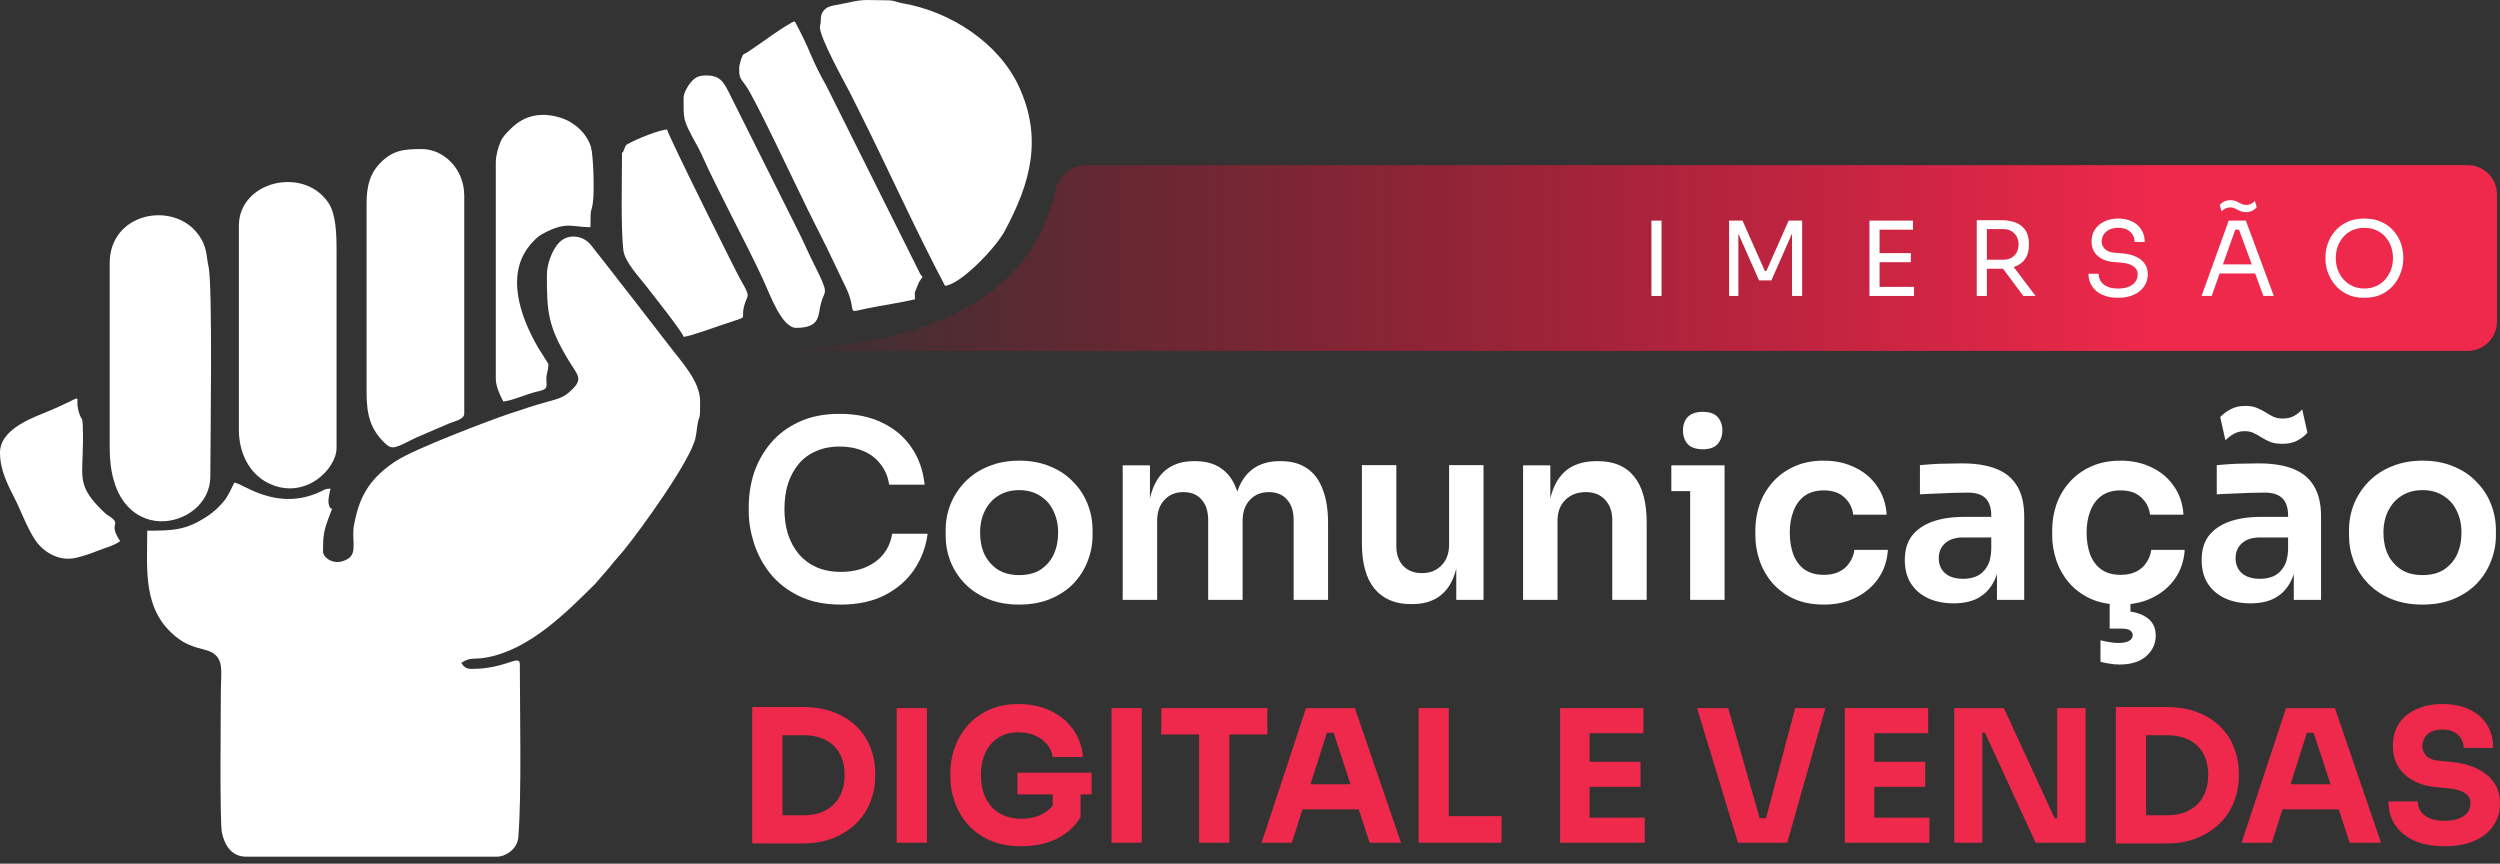 <svg xmlns="http://www.w3.org/2000/svg" width="275" height="95" viewBox="0 0 275 95" fill="none"><rect x="0" y="0" width="275" height="95" fill="#333333" stroke="none"/><path d="M116.044 21.077C116.399 19.449 117.761 18.166 119.428 18.166H271.451C273.227 18.166 274.667 19.606 274.667 21.383V35.387C274.667 37.163 273.227 38.603 271.451 38.603H82.219C98.006 38.603 113.042 34.864 116.044 21.077Z" fill="url(#paint0_linear_6008_1247)"></path><path d="M181.656 32.555V24.267H182.769V32.555H181.656Z" fill="white"></path><path d="M190.199 32.555V24.267H191.675L194.128 29.796H194.309L196.75 24.267H198.238V32.555H197.125V25.482L197.205 25.504L194.854 30.841H193.492L191.13 25.504L191.221 25.482V32.555H190.199Z" fill="white"></path><path d="M205.64 32.555V24.267H206.752V32.555H205.64ZM206.525 32.555V31.556H210.545V32.555H206.525ZM206.525 28.842V27.843H210.193V28.842H206.525ZM206.525 25.266V24.267H210.431V25.266H206.525Z" fill="white"></path><path d="M217.443 32.555V24.221H218.556V32.555H217.443ZM222.564 32.555L219.816 28.865H221.122L223.915 32.555H222.564ZM218.136 29.558V28.57H220.361C220.709 28.57 221.008 28.498 221.258 28.354C221.508 28.21 221.701 28.013 221.837 27.764C221.973 27.506 222.042 27.215 222.042 26.889C222.042 26.564 221.973 26.276 221.837 26.026C221.701 25.769 221.508 25.569 221.258 25.425C221.008 25.273 220.709 25.198 220.361 25.198H218.136V24.221H220.157C220.762 24.221 221.292 24.312 221.746 24.494C222.201 24.675 222.552 24.956 222.802 25.334C223.052 25.712 223.177 26.201 223.177 26.799V26.98C223.177 27.578 223.048 28.066 222.791 28.445C222.541 28.823 222.189 29.103 221.735 29.285C221.288 29.467 220.762 29.558 220.157 29.558H218.136Z" fill="white"></path><path d="M232.991 32.759C232.302 32.759 231.716 32.646 231.231 32.419C230.747 32.192 230.376 31.878 230.119 31.476C229.861 31.075 229.732 30.621 229.732 30.114H230.845C230.845 30.364 230.91 30.613 231.038 30.863C231.174 31.113 231.398 31.321 231.708 31.488C232.026 31.654 232.454 31.738 232.991 31.738C233.491 31.738 233.899 31.666 234.217 31.522C234.535 31.37 234.77 31.177 234.921 30.943C235.073 30.701 235.148 30.439 235.148 30.159C235.148 29.819 235.001 29.539 234.705 29.319C234.41 29.092 233.979 28.952 233.411 28.899L232.491 28.82C231.757 28.759 231.171 28.532 230.732 28.138C230.293 27.745 230.073 27.226 230.073 26.583C230.073 26.076 230.194 25.633 230.436 25.254C230.686 24.876 231.031 24.581 231.47 24.369C231.909 24.149 232.42 24.04 233.002 24.04C233.578 24.04 234.085 24.145 234.524 24.358C234.963 24.569 235.303 24.868 235.546 25.254C235.795 25.633 235.92 26.087 235.92 26.617H234.808C234.808 26.352 234.743 26.102 234.615 25.868C234.494 25.633 234.301 25.44 234.036 25.288C233.771 25.137 233.426 25.061 233.002 25.061C232.594 25.061 232.253 25.133 231.981 25.277C231.716 25.421 231.515 25.61 231.379 25.845C231.25 26.072 231.186 26.318 231.186 26.583C231.186 26.886 231.303 27.154 231.538 27.389C231.772 27.624 232.121 27.76 232.582 27.798L233.502 27.877C234.07 27.923 234.558 28.044 234.967 28.241C235.383 28.43 235.701 28.687 235.92 29.013C236.147 29.331 236.261 29.713 236.261 30.159C236.261 30.666 236.125 31.117 235.852 31.51C235.58 31.904 235.197 32.211 234.705 32.43C234.213 32.65 233.642 32.759 232.991 32.759Z" fill="white"></path><path d="M242.172 32.555L245.158 24.267H247.043L250.119 32.555H248.973L246.191 24.993L246.736 25.266H245.396L245.975 24.993L243.284 32.555H242.172ZM243.954 30.08L244.329 29.081H247.905L248.28 30.08H243.954ZM247.065 23.336C246.861 23.336 246.683 23.309 246.532 23.256C246.388 23.203 246.255 23.143 246.134 23.075C246.013 23.006 245.888 22.946 245.76 22.893C245.638 22.84 245.491 22.813 245.317 22.813C245.135 22.813 244.957 22.855 244.783 22.938C244.617 23.014 244.48 23.124 244.374 23.267L244.17 22.564C244.276 22.412 244.431 22.284 244.636 22.177C244.84 22.072 245.075 22.019 245.339 22.019C245.544 22.019 245.718 22.045 245.862 22.098C246.013 22.151 246.149 22.212 246.27 22.28C246.392 22.348 246.516 22.408 246.645 22.461C246.774 22.514 246.921 22.541 247.088 22.541C247.27 22.541 247.444 22.503 247.61 22.427C247.784 22.344 247.924 22.23 248.03 22.087L248.235 22.791C248.121 22.942 247.962 23.071 247.758 23.177C247.561 23.283 247.33 23.336 247.065 23.336Z" fill="white"></path><path d="M260.082 32.759C259.34 32.759 258.7 32.627 258.163 32.362C257.625 32.097 257.183 31.749 256.834 31.317C256.486 30.886 256.225 30.424 256.051 29.932C255.884 29.44 255.801 28.967 255.801 28.513V28.263C255.801 27.771 255.888 27.275 256.062 26.776C256.236 26.276 256.501 25.822 256.857 25.413C257.213 24.997 257.656 24.664 258.186 24.414C258.723 24.165 259.355 24.04 260.082 24.04C260.808 24.04 261.437 24.165 261.966 24.414C262.504 24.664 262.95 24.997 263.306 25.413C263.662 25.822 263.927 26.276 264.101 26.776C264.275 27.275 264.362 27.771 264.362 28.263V28.513C264.362 28.967 264.275 29.44 264.101 29.932C263.934 30.424 263.677 30.886 263.329 31.317C262.981 31.749 262.538 32.097 262 32.362C261.463 32.627 260.823 32.759 260.082 32.759ZM260.082 31.738C260.566 31.738 261.001 31.647 261.387 31.465C261.781 31.283 262.114 31.037 262.386 30.727C262.659 30.409 262.867 30.053 263.011 29.66C263.155 29.259 263.227 28.838 263.227 28.399C263.227 27.938 263.155 27.506 263.011 27.105C262.867 26.704 262.659 26.352 262.386 26.049C262.114 25.739 261.781 25.497 261.387 25.323C261.001 25.148 260.566 25.061 260.082 25.061C259.597 25.061 259.158 25.148 258.765 25.323C258.379 25.497 258.049 25.739 257.777 26.049C257.504 26.352 257.296 26.704 257.152 27.105C257.008 27.506 256.937 27.938 256.937 28.399C256.937 28.838 257.008 29.259 257.152 29.66C257.296 30.053 257.504 30.409 257.777 30.727C258.049 31.037 258.379 31.283 258.765 31.465C259.158 31.647 259.597 31.738 260.082 31.738Z" fill="white"></path><path d="M92.501 66.504C90.702 66.504 89.158 66.186 87.868 65.55C86.579 64.914 85.525 64.088 84.707 63.07C83.908 62.053 83.318 60.945 82.936 59.746C82.555 58.547 82.364 57.394 82.364 56.285V55.686C82.364 54.451 82.555 53.233 82.936 52.035C83.336 50.836 83.944 49.745 84.762 48.765C85.579 47.784 86.615 47.002 87.868 46.421C89.14 45.822 90.639 45.522 92.365 45.522C94.163 45.522 95.725 45.849 97.051 46.503C98.396 47.139 99.467 48.047 100.267 49.228C101.066 50.39 101.547 51.753 101.711 53.315H97.814C97.669 52.407 97.342 51.644 96.833 51.026C96.343 50.39 95.716 49.918 94.953 49.609C94.19 49.282 93.327 49.119 92.365 49.119C91.383 49.119 90.511 49.291 89.749 49.636C88.986 49.964 88.35 50.436 87.841 51.053C87.332 51.671 86.942 52.398 86.669 53.233C86.415 54.069 86.288 54.996 86.288 56.013C86.288 56.994 86.415 57.902 86.669 58.738C86.942 59.573 87.341 60.309 87.868 60.945C88.395 61.563 89.04 62.044 89.803 62.389C90.584 62.734 91.483 62.907 92.501 62.907C93.99 62.907 95.244 62.544 96.261 61.817C97.297 61.072 97.923 60.037 98.141 58.711H102.038C101.856 60.127 101.375 61.426 100.594 62.607C99.813 63.788 98.741 64.733 97.378 65.441C96.016 66.15 94.39 66.504 92.501 66.504Z" fill="white"></path><path d="M112.116 66.504C110.808 66.504 109.654 66.295 108.655 65.877C107.656 65.459 106.811 64.896 106.121 64.188C105.43 63.461 104.904 62.644 104.54 61.735C104.195 60.827 104.022 59.882 104.022 58.901V58.329C104.022 57.312 104.204 56.349 104.567 55.441C104.949 54.514 105.485 53.697 106.175 52.988C106.884 52.261 107.737 51.698 108.737 51.299C109.736 50.881 110.862 50.672 112.116 50.672C113.369 50.672 114.495 50.881 115.494 51.299C116.494 51.698 117.338 52.261 118.029 52.988C118.737 53.697 119.273 54.514 119.636 55.441C120 56.349 120.181 57.312 120.181 58.329V58.901C120.181 59.882 120 60.827 119.636 61.735C119.291 62.644 118.773 63.461 118.083 64.188C117.393 64.896 116.548 65.459 115.549 65.877C114.55 66.295 113.405 66.504 112.116 66.504ZM112.116 63.261C113.042 63.261 113.823 63.061 114.459 62.662C115.095 62.244 115.576 61.69 115.903 60.999C116.23 60.291 116.394 59.492 116.394 58.602C116.394 57.693 116.221 56.894 115.876 56.204C115.549 55.495 115.058 54.941 114.404 54.541C113.769 54.124 113.006 53.915 112.116 53.915C111.225 53.915 110.453 54.124 109.799 54.541C109.164 54.941 108.673 55.495 108.328 56.204C107.983 56.894 107.81 57.693 107.81 58.602C107.81 59.492 107.974 60.291 108.301 60.999C108.646 61.69 109.136 62.244 109.772 62.662C110.408 63.061 111.189 63.261 112.116 63.261Z" fill="white"></path><path d="M123.498 65.986V51.19H126.495V57.539H126.223C126.223 56.049 126.414 54.805 126.795 53.806C127.177 52.788 127.74 52.025 128.485 51.517C129.247 50.99 130.192 50.727 131.318 50.727H131.482C132.626 50.727 133.571 50.99 134.316 51.517C135.079 52.025 135.642 52.788 136.005 53.806C136.387 54.805 136.578 56.049 136.578 57.539H135.624C135.624 56.049 135.815 54.805 136.196 53.806C136.596 52.788 137.168 52.025 137.913 51.517C138.676 50.99 139.62 50.727 140.747 50.727H140.91C142.055 50.727 143.008 50.99 143.771 51.517C144.534 52.025 145.107 52.788 145.488 53.806C145.888 54.805 146.088 56.049 146.088 57.539V65.986H142.3V57.185C142.3 56.258 142.064 55.522 141.591 54.977C141.119 54.414 140.447 54.133 139.575 54.133C138.703 54.133 138.004 54.423 137.477 55.005C136.95 55.568 136.687 56.331 136.687 57.294V65.986H132.899V57.185C132.899 56.258 132.663 55.522 132.19 54.977C131.718 54.414 131.046 54.133 130.174 54.133C129.302 54.133 128.603 54.423 128.076 55.005C127.549 55.568 127.286 56.331 127.286 57.294V65.986H123.498Z" fill="white"></path><path d="M155.176 66.449C153.469 66.449 152.143 65.886 151.198 64.76C150.271 63.634 149.808 61.962 149.808 59.746V51.163H153.596V60.073C153.596 60.981 153.85 61.708 154.359 62.253C154.867 62.78 155.558 63.043 156.43 63.043C157.302 63.043 158.01 62.762 158.555 62.199C159.118 61.635 159.4 60.872 159.4 59.91V51.163H163.188V65.986H160.19V59.691H160.49C160.49 61.181 160.299 62.425 159.918 63.425C159.536 64.424 158.964 65.178 158.201 65.686C157.438 66.195 156.484 66.449 155.34 66.449H155.176Z" fill="white"></path><path d="M167.539 65.986V51.19H170.536V57.539H170.263C170.263 56.031 170.463 54.778 170.863 53.778C171.263 52.761 171.853 51.998 172.634 51.489C173.433 50.981 174.424 50.727 175.604 50.727H175.768C177.53 50.727 178.865 51.299 179.773 52.443C180.682 53.569 181.136 55.259 181.136 57.512V65.986H177.348V57.185C177.348 56.276 177.085 55.541 176.558 54.977C176.049 54.414 175.341 54.133 174.433 54.133C173.506 54.133 172.752 54.423 172.171 55.005C171.608 55.568 171.326 56.331 171.326 57.294V65.986H167.539Z" fill="white"></path><path d="M185.916 65.986V51.19H189.704V65.986H185.916ZM183.846 54.024V51.19H189.704V54.024H183.846ZM187.306 49.419C186.561 49.419 186.007 49.228 185.644 48.846C185.299 48.447 185.126 47.947 185.126 47.348C185.126 46.748 185.299 46.258 185.644 45.876C186.007 45.495 186.561 45.304 187.306 45.304C188.051 45.304 188.596 45.495 188.941 45.876C189.286 46.258 189.459 46.748 189.459 47.348C189.459 47.947 189.286 48.447 188.941 48.846C188.596 49.228 188.051 49.419 187.306 49.419Z" fill="white"></path><path d="M200.636 66.504C199.347 66.504 198.229 66.286 197.285 65.85C196.358 65.414 195.577 64.833 194.941 64.106C194.324 63.379 193.86 62.562 193.552 61.654C193.243 60.745 193.088 59.819 193.088 58.874V58.356C193.088 57.357 193.243 56.403 193.552 55.495C193.879 54.569 194.36 53.751 194.996 53.043C195.632 52.316 196.413 51.744 197.339 51.326C198.284 50.89 199.374 50.672 200.609 50.672C201.899 50.672 203.053 50.926 204.07 51.435C205.087 51.925 205.896 52.616 206.495 53.506C207.113 54.396 207.458 55.432 207.531 56.612H203.852C203.761 55.849 203.434 55.214 202.871 54.705C202.326 54.196 201.572 53.942 200.609 53.942C199.774 53.942 199.074 54.142 198.511 54.541C197.966 54.941 197.557 55.495 197.285 56.204C197.012 56.894 196.876 57.693 196.876 58.602C196.876 59.474 197.003 60.264 197.258 60.972C197.53 61.681 197.939 62.235 198.484 62.635C199.047 63.034 199.764 63.234 200.636 63.234C201.29 63.234 201.854 63.116 202.326 62.88C202.798 62.644 203.171 62.316 203.443 61.899C203.734 61.481 203.915 61.009 203.988 60.482H207.667C207.594 61.681 207.24 62.734 206.604 63.643C205.986 64.533 205.16 65.232 204.124 65.741C203.107 66.249 201.944 66.504 200.636 66.504Z" fill="white"></path><path d="M219.666 65.986V61.599H219.039V56.721C219.039 55.867 218.83 55.232 218.413 54.814C217.995 54.396 217.35 54.187 216.478 54.187C216.024 54.187 215.479 54.196 214.843 54.214C214.207 54.233 213.562 54.26 212.908 54.296C212.272 54.314 211.7 54.342 211.192 54.378V51.163C211.609 51.126 212.082 51.09 212.608 51.053C213.135 51.017 213.671 50.999 214.216 50.999C214.779 50.981 215.306 50.972 215.797 50.972C217.323 50.972 218.585 51.172 219.584 51.571C220.602 51.971 221.365 52.598 221.873 53.451C222.4 54.305 222.663 55.422 222.663 56.803V65.986H219.666ZM214.897 66.368C213.826 66.368 212.881 66.177 212.064 65.795C211.264 65.414 210.637 64.869 210.183 64.16C209.747 63.452 209.529 62.598 209.529 61.599C209.529 60.509 209.793 59.619 210.32 58.928C210.865 58.238 211.618 57.721 212.581 57.375C213.562 57.03 214.707 56.858 216.015 56.858H219.448V59.119H215.96C215.088 59.119 214.416 59.337 213.944 59.773C213.49 60.191 213.262 60.736 213.262 61.408C213.262 62.08 213.49 62.625 213.944 63.043C214.416 63.461 215.088 63.67 215.96 63.67C216.487 63.67 216.968 63.579 217.404 63.397C217.859 63.198 218.231 62.871 218.522 62.416C218.83 61.944 219.003 61.308 219.039 60.509L219.966 61.572C219.875 62.607 219.621 63.479 219.203 64.188C218.803 64.896 218.24 65.441 217.513 65.823C216.805 66.186 215.933 66.368 214.897 66.368Z" fill="white"></path><path d="M233.288 66.504C231.998 66.504 230.881 66.286 229.936 65.85C229.01 65.414 228.228 64.833 227.593 64.106C226.975 63.379 226.512 62.562 226.203 61.654C225.894 60.745 225.74 59.819 225.74 58.874V58.356C225.74 57.357 225.894 56.403 226.203 55.495C226.53 54.569 227.011 53.751 227.647 53.043C228.283 52.316 229.064 51.744 229.991 51.326C230.935 50.89 232.025 50.672 233.261 50.672C234.55 50.672 235.704 50.926 236.721 51.435C237.738 51.925 238.547 52.616 239.146 53.506C239.764 54.396 240.109 55.432 240.182 56.612H236.503C236.412 55.849 236.085 55.214 235.522 54.705C234.977 54.196 234.223 53.942 233.261 53.942C232.425 53.942 231.725 54.142 231.162 54.541C230.617 54.941 230.209 55.495 229.936 56.204C229.664 56.894 229.527 57.693 229.527 58.602C229.527 59.474 229.655 60.264 229.909 60.972C230.181 61.681 230.59 62.235 231.135 62.635C231.698 63.034 232.416 63.234 233.288 63.234C233.942 63.234 234.505 63.116 234.977 62.88C235.45 62.644 235.822 62.316 236.094 61.899C236.385 61.481 236.567 61.009 236.639 60.482H240.318C240.245 61.681 239.891 62.734 239.255 63.643C238.638 64.533 237.811 65.232 236.776 65.741C235.758 66.249 234.596 66.504 233.288 66.504ZM233.152 73.098C232.752 73.098 232.361 73.062 231.98 72.989C231.616 72.935 231.308 72.871 231.053 72.799V70.428C231.308 70.5 231.607 70.564 231.953 70.618C232.316 70.691 232.67 70.728 233.015 70.728C233.56 70.728 233.96 70.646 234.214 70.482C234.469 70.337 234.596 70.137 234.596 69.883C234.596 69.647 234.496 69.465 234.296 69.338C234.114 69.211 233.796 69.147 233.342 69.147H232.062V65.659H234.35V68.33L232.934 67.212H233.342C234.505 67.212 235.422 67.439 236.094 67.894C236.785 68.348 237.13 69.02 237.13 69.91C237.13 70.8 236.785 71.554 236.094 72.172C235.404 72.789 234.423 73.098 233.152 73.098Z" fill="white"></path><path d="M252.317 65.986V61.599H251.691V56.721C251.691 55.867 251.482 55.232 251.064 54.814C250.646 54.396 250.001 54.187 249.129 54.187C248.675 54.187 248.13 54.196 247.494 54.214C246.858 54.233 246.214 54.26 245.56 54.296C244.924 54.314 244.351 54.342 243.843 54.378V51.163C244.261 51.126 244.733 51.09 245.26 51.053C245.787 51.017 246.323 50.999 246.867 50.999C247.431 50.981 247.957 50.972 248.448 50.972C249.974 50.972 251.236 51.172 252.236 51.571C253.253 51.971 254.016 52.598 254.525 53.451C255.051 54.305 255.315 55.422 255.315 56.803V65.986H252.317ZM247.549 66.368C246.477 66.368 245.532 66.177 244.715 65.795C243.915 65.414 243.289 64.869 242.835 64.16C242.399 63.452 242.181 62.598 242.181 61.599C242.181 60.509 242.444 59.619 242.971 58.928C243.516 58.238 244.27 57.721 245.233 57.375C246.214 57.03 247.358 56.858 248.666 56.858H252.099V59.119H248.611C247.739 59.119 247.067 59.337 246.595 59.773C246.141 60.191 245.914 60.736 245.914 61.408C245.914 62.08 246.141 62.625 246.595 63.043C247.067 63.461 247.739 63.67 248.611 63.67C249.138 63.67 249.62 63.579 250.056 63.397C250.51 63.198 250.882 62.871 251.173 62.416C251.482 61.944 251.654 61.308 251.691 60.509L252.617 61.572C252.526 62.607 252.272 63.479 251.854 64.188C251.454 64.896 250.891 65.441 250.165 65.823C249.456 66.186 248.584 66.368 247.549 66.368ZM251.064 48.819C250.555 48.819 250.119 48.755 249.756 48.628C249.411 48.483 249.093 48.319 248.802 48.138C248.53 47.956 248.239 47.793 247.93 47.647C247.64 47.502 247.303 47.429 246.922 47.429C246.468 47.429 246.068 47.529 245.723 47.729C245.378 47.911 245.069 48.147 244.797 48.438L244.224 45.876C244.533 45.549 244.906 45.268 245.342 45.031C245.796 44.777 246.332 44.65 246.949 44.65C247.476 44.65 247.912 44.723 248.257 44.868C248.602 45.013 248.92 45.177 249.211 45.358C249.502 45.54 249.792 45.703 250.083 45.849C250.374 45.976 250.719 46.04 251.118 46.04C251.573 46.04 251.972 45.949 252.317 45.767C252.681 45.567 252.99 45.322 253.244 45.031L253.816 47.593C253.525 47.938 253.153 48.229 252.699 48.465C252.245 48.701 251.7 48.819 251.064 48.819Z" fill="white"></path><path d="M266.484 66.504C265.176 66.504 264.023 66.295 263.023 65.877C262.024 65.459 261.179 64.896 260.489 64.188C259.799 63.461 259.272 62.644 258.909 61.735C258.564 60.827 258.391 59.882 258.391 58.901V58.329C258.391 57.312 258.573 56.349 258.936 55.441C259.317 54.514 259.853 53.697 260.544 52.988C261.252 52.261 262.106 51.698 263.105 51.299C264.104 50.881 265.231 50.672 266.484 50.672C267.737 50.672 268.864 50.881 269.863 51.299C270.862 51.698 271.707 52.261 272.397 52.988C273.106 53.697 273.642 54.514 274.005 55.441C274.368 56.349 274.55 57.312 274.55 58.329V58.901C274.55 59.882 274.368 60.827 274.005 61.735C273.66 62.644 273.142 63.461 272.452 64.188C271.761 64.896 270.917 65.459 269.917 65.877C268.918 66.295 267.774 66.504 266.484 66.504ZM266.484 63.261C267.411 63.261 268.192 63.061 268.827 62.662C269.463 62.244 269.945 61.69 270.272 60.999C270.599 60.291 270.762 59.492 270.762 58.602C270.762 57.693 270.59 56.894 270.244 56.204C269.917 55.495 269.427 54.941 268.773 54.541C268.137 54.124 267.374 53.915 266.484 53.915C265.594 53.915 264.822 54.124 264.168 54.541C263.532 54.941 263.042 55.495 262.696 56.204C262.351 56.894 262.179 57.693 262.179 58.602C262.179 59.492 262.342 60.291 262.669 60.999C263.014 61.69 263.505 62.244 264.141 62.662C264.776 63.061 265.558 63.261 266.484 63.261Z" fill="white"></path><path d="M85.668 92.781V89.678H88.426C89.116 89.678 89.738 89.576 90.292 89.373C90.847 89.157 91.32 88.86 91.712 88.481C92.105 88.089 92.402 87.622 92.605 87.081C92.808 86.527 92.909 85.918 92.909 85.256C92.909 84.566 92.808 83.951 92.605 83.41C92.402 82.869 92.105 82.409 91.712 82.03C91.32 81.652 90.847 81.368 90.292 81.178C89.738 80.976 89.116 80.874 88.426 80.874H85.668V77.771H88.244C89.582 77.771 90.752 77.967 91.753 78.359C92.754 78.751 93.592 79.285 94.268 79.961C94.944 80.638 95.445 81.415 95.769 82.294C96.107 83.16 96.276 84.072 96.276 85.033V85.479C96.276 86.371 96.107 87.257 95.769 88.136C95.445 89.002 94.944 89.786 94.268 90.489C93.592 91.179 92.754 91.733 91.753 92.152C90.752 92.572 89.582 92.781 88.244 92.781H85.668ZM82.747 92.781V77.771H86.073V92.781H82.747Z" fill="#EE294C"></path><path d="M98.635 92.7V77.892H101.961V92.7H98.635Z" fill="#EE294C"></path><path d="M112.347 93.085C111.022 93.085 109.866 92.869 108.879 92.436C107.892 91.99 107.073 91.395 106.424 90.651C105.789 89.908 105.315 89.083 105.004 88.177C104.693 87.271 104.538 86.365 104.538 85.459V85.012C104.538 84.079 104.693 83.166 105.004 82.274C105.315 81.381 105.782 80.57 106.404 79.84C107.04 79.109 107.824 78.528 108.757 78.095C109.704 77.662 110.792 77.446 112.023 77.446C113.362 77.446 114.545 77.696 115.573 78.197C116.6 78.683 117.425 79.366 118.047 80.245C118.669 81.111 119.028 82.118 119.122 83.268H115.796C115.715 82.727 115.498 82.254 115.147 81.848C114.809 81.442 114.369 81.124 113.828 80.894C113.301 80.665 112.699 80.55 112.023 80.55C111.374 80.55 110.792 80.665 110.278 80.894C109.778 81.124 109.345 81.449 108.98 81.868C108.629 82.287 108.358 82.788 108.169 83.369C107.993 83.937 107.905 84.566 107.905 85.256C107.905 85.972 108 86.628 108.189 87.223C108.392 87.805 108.683 88.312 109.061 88.745C109.44 89.164 109.907 89.488 110.461 89.718C111.029 89.948 111.658 90.063 112.347 90.063C113.267 90.063 114.065 89.874 114.741 89.495C115.417 89.117 115.904 88.616 116.202 87.994L115.796 90.266V86.737H118.859V89.901C118.223 90.929 117.344 91.72 116.222 92.274C115.113 92.815 113.821 93.085 112.347 93.085ZM111.921 87.386V84.992H120.076V87.386H111.921Z" fill="#EE294C"></path><path d="M122.267 92.7V77.892H125.593V92.7H122.267Z" fill="#EE294C"></path><path d="M131.903 92.7V80.387H135.229V92.7H131.903ZM127.744 80.793V77.892H139.408V80.793H127.744Z" fill="#EE294C"></path><path d="M138.774 92.7L143.662 77.892H149.038L154.109 92.7H150.66L146.563 80.184L147.618 80.611H145.001L146.096 80.184L142.1 92.7H138.774ZM142.486 89.029L143.5 86.27H149.301L150.336 89.029H142.486Z" fill="#EE294C"></path><path d="M156.04 92.7V77.892H159.367V92.7H156.04ZM158.961 92.7V89.779H165.168V92.7H158.961Z" fill="#EE294C"></path><path d="M171.61 92.7V77.892H174.856V92.7H171.61ZM174.45 92.7V89.941H180.921V92.7H174.45ZM174.45 86.554V83.795H180.454V86.554H174.45ZM174.45 80.651V77.892H180.779V80.651H174.45Z" fill="#EE294C"></path><path d="M191.179 92.7L186.676 77.892H190.104L193.674 90.388L192.903 90.002H194.972L194.161 90.388L197.467 77.892H200.794L196.595 92.7H191.179Z" fill="#EE294C"></path><path d="M202.929 92.7V77.892H206.174V92.7H202.929ZM205.768 92.7V89.941H212.239V92.7H205.768ZM205.768 86.554V83.795H211.773V86.554H205.768ZM205.768 80.651V77.892H212.097V80.651H205.768Z" fill="#EE294C"></path><path d="M214.972 92.7V77.892H220.429L226.007 90.002H226.697L226.291 90.367V77.892H229.415V92.7H223.918L218.34 80.59H217.65L218.056 80.225V92.7H214.972Z" fill="#EE294C"></path><path d="M235.662 92.781V89.678H238.421C239.111 89.678 239.733 89.576 240.287 89.373C240.842 89.157 241.315 88.86 241.707 88.481C242.099 88.089 242.397 87.622 242.6 87.081C242.802 86.527 242.904 85.918 242.904 85.256C242.904 84.566 242.802 83.951 242.6 83.41C242.397 82.869 242.099 82.409 241.707 82.03C241.315 81.652 240.842 81.368 240.287 81.178C239.733 80.976 239.111 80.874 238.421 80.874H235.662V77.771H238.238C239.577 77.771 240.747 77.967 241.748 78.359C242.748 78.751 243.587 79.285 244.263 79.961C244.939 80.638 245.439 81.415 245.764 82.294C246.102 83.16 246.271 84.072 246.271 85.033V85.479C246.271 86.371 246.102 87.257 245.764 88.136C245.439 89.002 244.939 89.786 244.263 90.489C243.587 91.179 242.748 91.733 241.748 92.152C240.747 92.572 239.577 92.781 238.238 92.781H235.662ZM232.741 92.781V77.771H236.068V92.781H232.741Z" fill="#EE294C"></path><path d="M246.575 92.7L251.463 77.892H256.839L261.91 92.7H258.462L254.364 80.184L255.419 80.611H252.802L253.898 80.184L249.902 92.7H246.575ZM250.287 89.029L251.301 86.27H257.103L258.137 89.029H250.287Z" fill="#EE294C"></path><path d="M268.915 93.085C267.576 93.085 266.447 92.876 265.527 92.457C264.608 92.024 263.911 91.442 263.438 90.712C262.965 89.969 262.728 89.117 262.728 88.156H265.953C265.953 88.535 266.055 88.887 266.257 89.211C266.474 89.536 266.798 89.799 267.231 90.002C267.664 90.192 268.225 90.286 268.915 90.286C269.537 90.286 270.057 90.205 270.477 90.043C270.896 89.881 271.214 89.657 271.43 89.373C271.646 89.076 271.754 88.738 271.754 88.359C271.754 87.886 271.552 87.514 271.146 87.244C270.74 86.96 270.084 86.777 269.178 86.696L268.063 86.594C266.589 86.473 265.412 86.013 264.533 85.215C263.654 84.417 263.215 83.362 263.215 82.051C263.215 81.104 263.438 80.286 263.884 79.596C264.344 78.907 264.979 78.379 265.791 78.014C266.602 77.635 267.562 77.446 268.671 77.446C269.834 77.446 270.828 77.649 271.653 78.055C272.491 78.447 273.134 79.008 273.58 79.738C274.026 80.455 274.249 81.3 274.249 82.274H271.004C271.004 81.909 270.916 81.577 270.74 81.28C270.564 80.969 270.301 80.719 269.949 80.529C269.611 80.34 269.185 80.245 268.671 80.245C268.184 80.245 267.772 80.326 267.434 80.489C267.109 80.651 266.866 80.874 266.704 81.158C266.541 81.429 266.46 81.726 266.46 82.051C266.46 82.47 266.609 82.835 266.906 83.146C267.204 83.457 267.691 83.64 268.367 83.694L269.503 83.795C270.585 83.89 271.538 84.126 272.363 84.505C273.188 84.87 273.83 85.377 274.29 86.026C274.763 86.662 275 87.44 275 88.359C275 89.306 274.75 90.138 274.249 90.854C273.763 91.557 273.066 92.105 272.16 92.497C271.254 92.889 270.172 93.085 268.915 93.085Z" fill="#EE294C"></path><path fill-rule="evenodd" clip-rule="evenodd" d="M60.157 30.279C60.157 34.314 60.261 35.847 62.538 39.632C63.599 41.395 64.347 41.71 62.427 43.292C61.85 43.768 61.099 43.949 60.323 44.162C58.771 44.589 57.452 45.036 55.922 45.546C53.975 46.196 45.609 49.361 43.561 50.703C42.403 51.462 41.342 52.365 40.562 53.488C39.719 54.702 39.294 55.954 38.955 57.665C38.624 59.332 39.352 60.797 38.286 61.459C36.791 62.387 35.532 61.321 35.532 60.688C35.532 58.902 35.592 58.411 36.281 56.62C36.797 55.279 36.367 56.587 36.144 55.337C36.075 54.953 36.25 54.214 36.358 53.747C35.71 53.761 35.677 53.885 35.22 54.096C30.411 56.319 26.72 53.164 25.781 53.086C25.395 53.817 25.12 54.551 24.579 55.188C24.042 55.82 23.538 56.294 22.843 56.758C20.484 58.332 19.066 58.374 16.196 58.374C16.196 62.722 15.64 67.239 19.566 70.209C21.092 71.363 22.477 71.306 23.302 71.762C24.681 72.523 24.294 74.001 24.294 76.058C24.294 77.839 24.152 90.518 24.416 91.636C24.741 93.016 25.478 94.237 27.104 94.237H54.703C55.516 94.237 56.906 93.474 57.017 92.089C57.393 87.375 57.182 78.108 57.182 73.083C57.182 71.88 55.69 73.579 51.893 73.579C51.221 73.579 51.005 73.318 50.736 72.918C51.755 72.236 52.095 72.573 53.458 72.334C58.224 71.495 62.289 67.386 65.489 64.203L67.098 62.341C67.579 61.719 68.097 61.175 68.61 60.547C70.597 58.114 75.904 50.711 76.48 48.255C76.616 47.672 76.609 47.437 76.707 46.829C76.938 45.386 77.014 46.577 77.014 44.162C77.014 41.889 74.906 39.754 73.519 37.905L69.195 32.314C68.448 31.399 67.799 30.515 67.098 29.618L64.915 26.843C64.038 25.881 62.487 25.681 61.511 26.675C60.816 27.381 60.157 28.921 60.157 30.279H60.157Z" fill="white"></path><path fill-rule="evenodd" clip-rule="evenodd" d="M103.952 31.436C105.661 31.294 109.506 27.289 110.507 25.431C113.306 20.233 114.764 15.264 112.051 9.455C109.865 4.778 104.649 1.289 99.321 0.37C98.606 0.246 98.392 0.036 97.672 0.036C95.47 0.036 95.137 -0.14 93.299 0.29C92.765 0.415 92.418 0.442 91.915 0.559C91.573 0.639 91.125 0.694 90.818 0.957C90.157 1.525 90.336 2.064 90.267 2.574L90.198 2.87C89.995 3.891 93.073 9.347 93.54 10.282C93.894 10.99 94.209 11.62 94.587 12.375C97.681 18.559 100.712 25.313 103.952 31.436H103.952Z" fill="white"></path><path fill-rule="evenodd" clip-rule="evenodd" d="M12.065 28.957V49.285C12.065 60.678 23.137 58.318 23.137 52.425C23.137 48.92 23.408 31.324 22.938 29.322C22.651 28.101 22.854 27.176 21.751 25.717C19.012 22.093 12.065 23.375 12.065 28.957Z" fill="white"></path><path fill-rule="evenodd" clip-rule="evenodd" d="M26.277 24.826V47.302C26.277 49.81 27.42 52.065 29.412 53.091C33.453 55.174 37.02 51.614 37.02 49.285V27.635C37.02 25.621 36.953 23.513 36.102 22.272C33.338 18.234 26.277 19.966 26.277 24.826Z" fill="white"></path><path fill-rule="evenodd" clip-rule="evenodd" d="M40.325 22.346V43.17C40.325 45.666 40.76 47.232 42.343 48.757C43.17 49.553 43.514 49.257 45.78 48.13L49.485 46.546C50.078 46.311 51.067 46.127 51.067 45.484V21.52C51.067 18.437 48.658 16.397 46.44 16.397C44.414 16.397 43.092 16.494 41.605 18.172C40.706 19.187 40.325 20.503 40.325 22.346H40.325Z" fill="white"></path><path fill-rule="evenodd" clip-rule="evenodd" d="M81.311 7.473C81.311 8.438 81.348 8.522 82.022 9.406C83.004 10.693 87.654 20.664 88.966 23.285C89.659 24.669 90.258 25.862 90.951 27.249L92.879 31.271C94.551 34.549 92.709 34.468 95.509 33.901C97.196 33.559 98.99 33.31 100.647 32.924L100.627 32.216C100.63 32.196 100.644 32.15 100.648 32.131L101.08 31.05C101.099 31.019 101.127 30.979 101.146 30.948L101.282 30.75C101.488 30.434 101.323 30.729 101.473 30.445C101.221 30.154 101.564 30.599 101.246 30.176L90.903 9.448C90.358 8.51 89.587 6.978 89.148 5.915C88.605 4.6 88.049 3.527 87.426 2.349C86.674 2.525 83.208 5.123 82.224 5.741C81.538 6.172 81.845 5.788 81.516 6.522L81.355 7.122C81.34 7.219 81.311 7.323 81.311 7.473V7.473Z" fill="white"></path><path fill-rule="evenodd" clip-rule="evenodd" d="M54.538 17.884V41.683C54.538 42.54 55.058 43.583 55.364 44.162C56.352 44.079 57.869 43.356 59.073 43.077C60.112 42.837 60.168 42.758 60.105 41.888C60.046 41.075 60.322 40.917 60.322 40.03C60.322 40.024 59.274 38.382 59.172 38.205C57.233 34.842 55.468 29.99 58.542 26.682C59.162 26.015 59.321 25.889 60.152 25.482C62.397 24.384 63.001 24.991 64.95 24.991C64.95 22.536 65.042 23.599 65.227 22.203C65.387 20.993 65.272 17.067 65.005 16.176C64.552 14.663 63.186 13.448 61.755 12.981C59.607 12.28 57.724 12.644 56.228 14.121C55.727 14.615 55.337 14.966 55.059 15.596C54.809 16.162 54.538 17.11 54.538 17.884L54.538 17.884Z" fill="white"></path><path fill-rule="evenodd" clip-rule="evenodd" d="M68.42 17.058C68.42 19.877 68.284 24.923 68.563 27.492C68.71 28.841 70.439 30.603 71.277 31.72C71.73 32.324 75.033 36.444 75.196 37.055C76.006 36.988 79.451 35.695 80.716 35.303C82.437 34.769 81.281 35.116 82.027 33.132C82.292 32.425 82.503 32.551 81.467 30.784C81.068 30.102 73.565 15.052 73.378 14.248C72.624 14.248 70.022 15.292 69.141 15.796C68.754 16.018 68.888 15.909 68.692 16.338L68.601 16.578C68.386 17.13 68.42 16.363 68.42 17.058H68.42Z" fill="white"></path><path fill-rule="evenodd" clip-rule="evenodd" d="M75.196 10.778C75.196 13.147 75.114 13.156 76.467 15.622C76.757 16.151 76.952 16.487 77.198 17.039C78.926 20.916 82.072 26.718 83.901 30.664C84.744 32.483 85.989 36.064 87.591 36.064C90.316 36.064 89.96 34.615 90.313 33.332C90.748 31.75 91.313 32.589 89.409 28.792C88.895 27.768 88.433 26.676 87.921 25.652L80.374 10.558C79.658 9.118 79.318 8.299 77.675 8.299C76.784 8.299 76.415 8.566 75.974 9.077C75.676 9.423 75.196 10.216 75.196 10.778L75.196 10.778Z" fill="white"></path><path fill-rule="evenodd" clip-rule="evenodd" d="M0 49.781C0 51.764 0.901 53.41 1.598 54.793C2.364 56.313 2.944 57.978 3.828 59.339C4.65 60.603 6.345 61.785 8.279 61.376C9.113 61.2 10.026 60.874 10.791 60.571C11.792 60.175 12.401 60.081 13.221 59.531C11.894 57.55 13.265 57.78 12.308 56.987C11.774 56.545 11.989 56.905 11.113 56.021C8.122 53.002 9.318 52.343 9.102 46.793C9.069 45.94 8.986 46.151 8.82 45.753C7.778 43.259 10.24 43.245 4.77 45.46C2.981 46.185 4.58374e-05 47.424 4.58374e-05 49.78L0 49.781Z" fill="white"></path><defs><linearGradient id="paint0_linear_6008_1247" x1="236.552" y1="30.514" x2="80.14" y2="30.514" gradientUnits="userSpaceOnUse"><stop stop-color="#EE294C"></stop><stop offset="1" stop-color="#EB0128" stop-opacity="0"></stop></linearGradient></defs></svg>